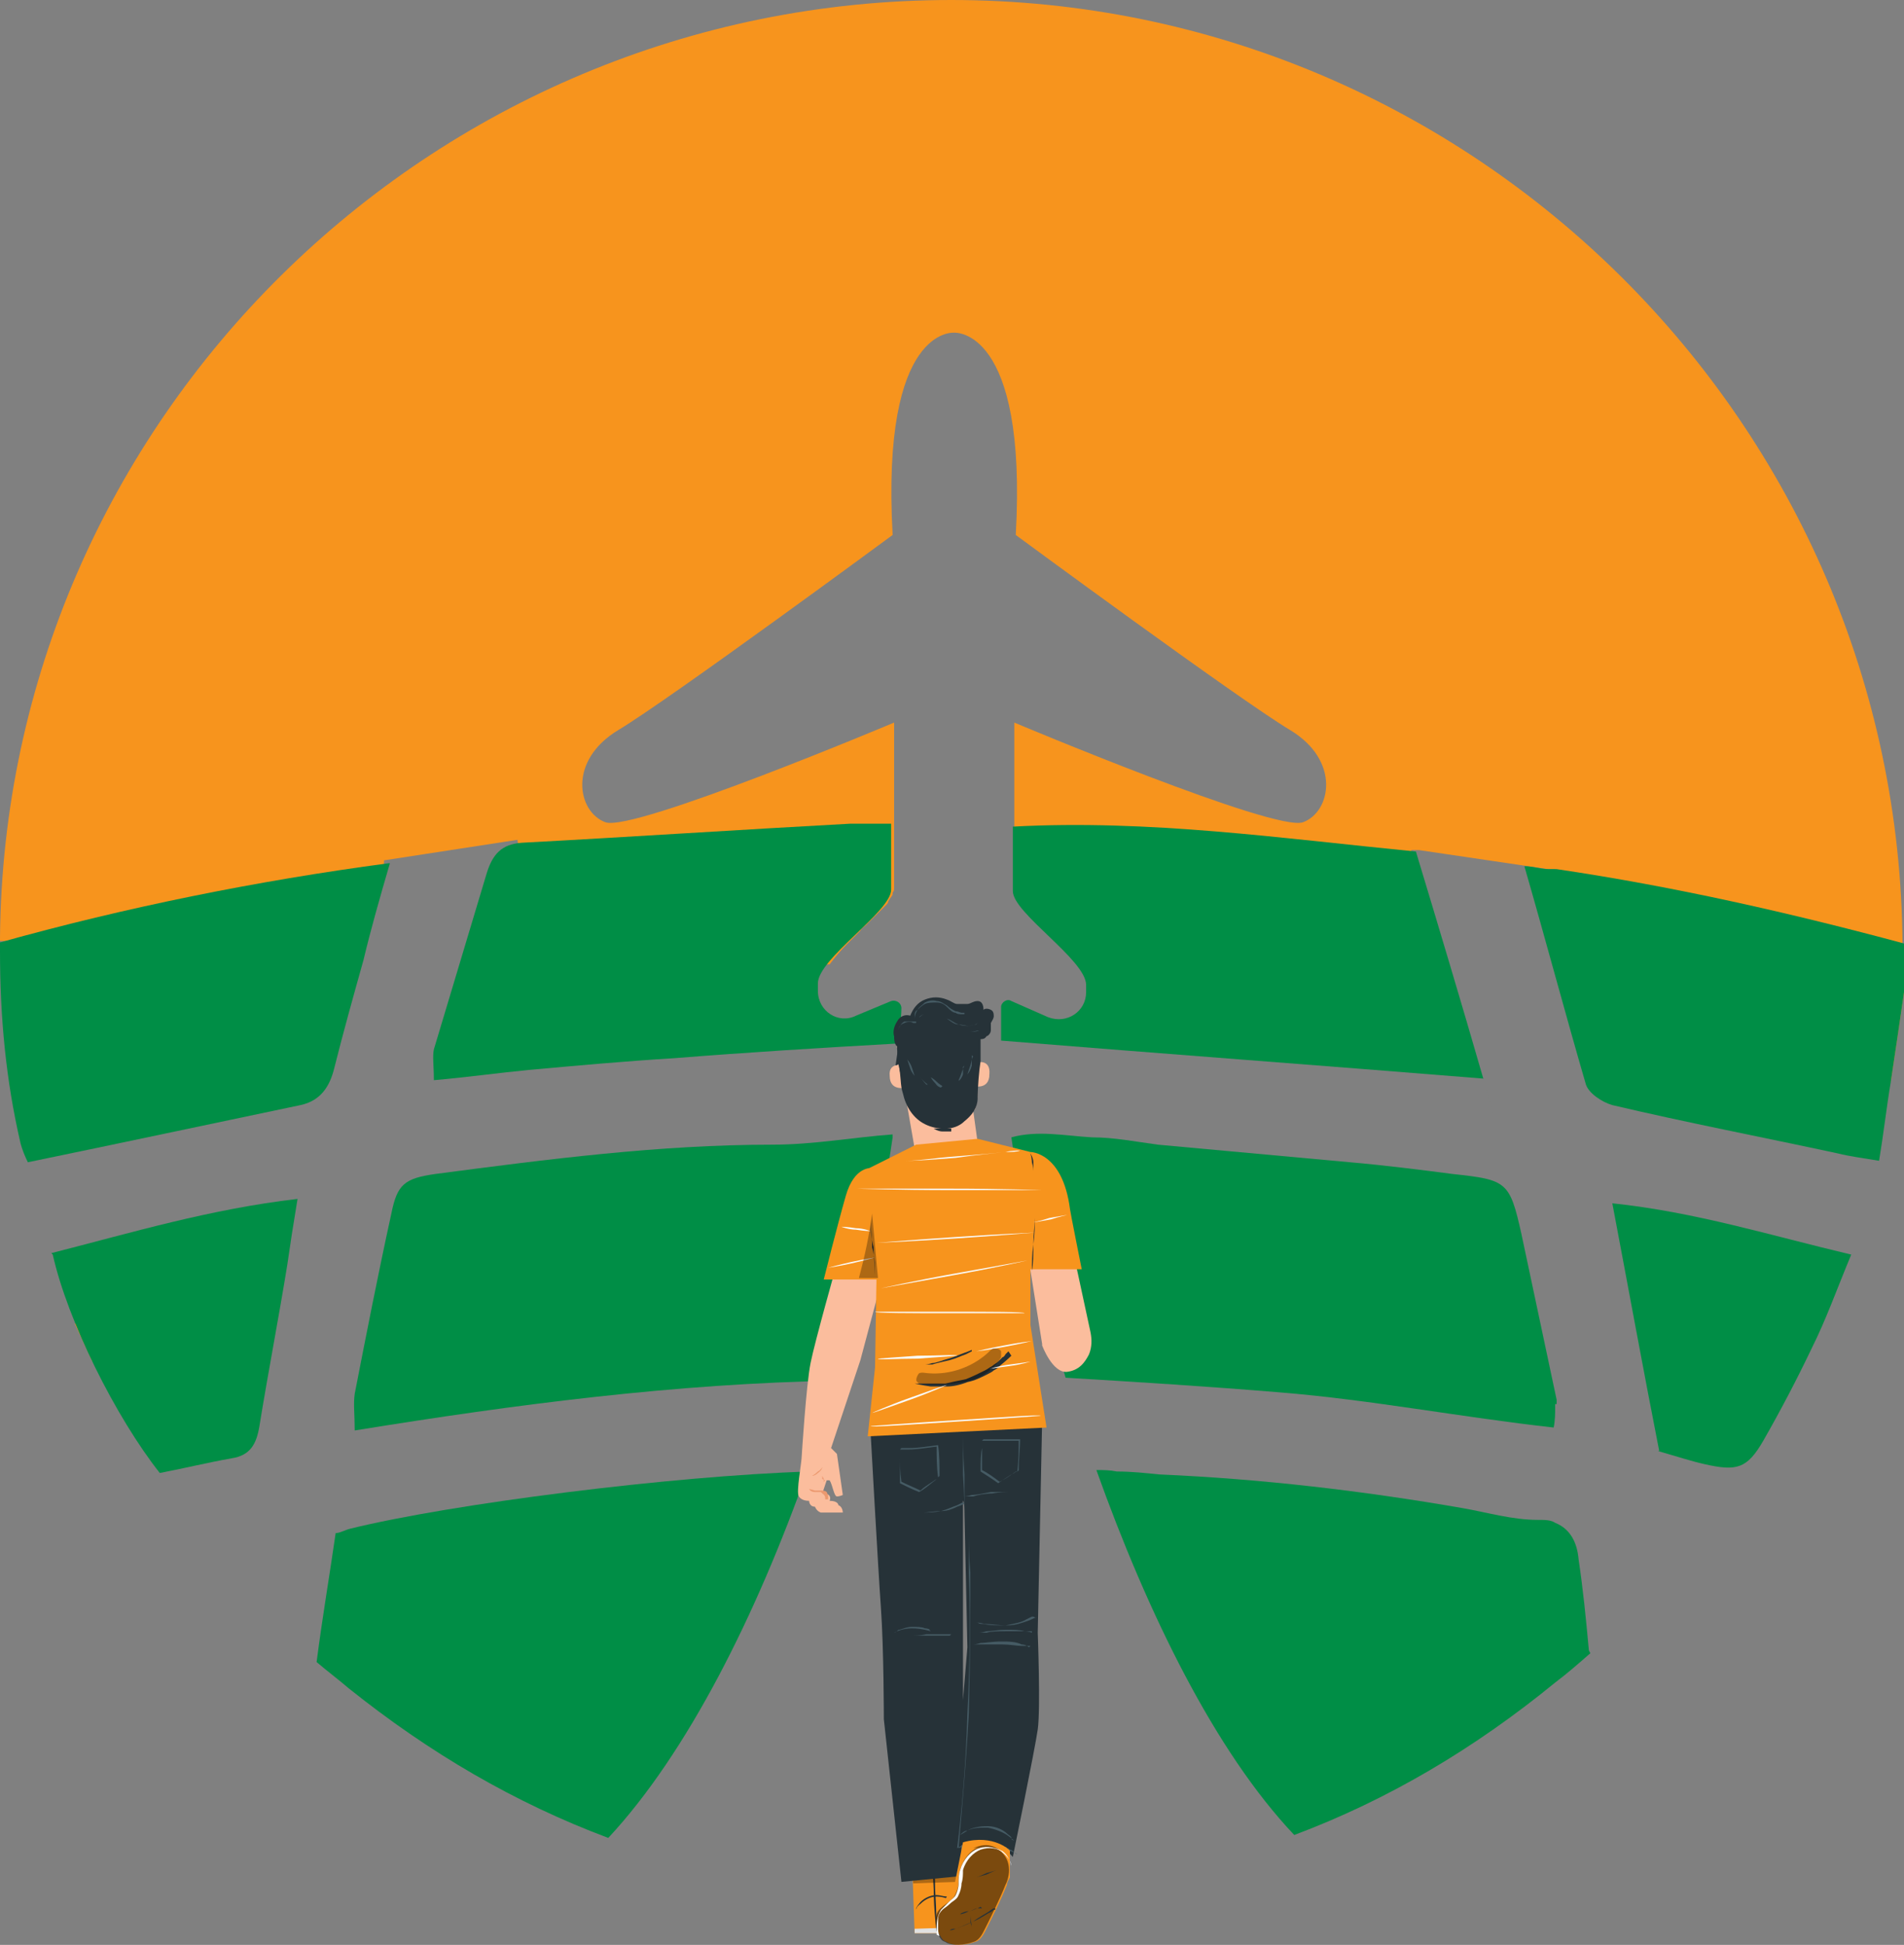 <svg xmlns="http://www.w3.org/2000/svg" id="Layer_1" viewBox="0 0 129.9 132.7"><rect x="0" y="0" width="129.9" height="132.7" fill="#808080" stroke="none"/><defs><style>      .st0 {        fill: #455b64;      }      .st1 {        fill: #263238;      }      .st2 {        opacity: .5;      }      .st3 {        opacity: .3;      }      .st4 {        fill: #ec996f;      }      .st5 {        fill: #fafbfb;      }      .st6 {        fill: #f7941d;      }      .st7 {        fill: #e0e0e0;      }      .st8 {        fill: #fbbd9d;      }      .st9 {        fill: #008e46;      }    </style></defs><path class="st6" d="M8.2,91c0-.1.1-.3.2-.4-.3,0-.6,0-.9,0-.8,0-1.6,0-2.4-.3.4.9.8,1.7,1.2,2.6.6-.7,1.2-1.3,1.9-1.9Z"></path><path class="st6" d="M129.9,64.5v.4c0,1,0,1.9,0,2.8h0c-.3,2.1-.6,4.1-.9,6.1-.6-.2-1.3-.3-2.1-.3-1.3,0-2.6,0-3.9-.2-.1-.8-.3-1.5-.6-2.3-1.9-4.7-6.8-6.9-11.6-6.2-.2,0-.4,0-.7.1-.9-1.2-1.9-2.3-3.2-3.1h.2s-1-2.5-1-2.5c-.2,0-.3,0-.5,0l-8.8-1.3h-.5c0,0-2,4.6-2,4.6-2.3,1.8-4,4.5-4.3,7.4-5.3-.7-10.5-1.4-15.8-2.2h0c0,0,0-.1,0-.2,0,0,0-.1,0-.2v-.5c0-1.7-5-4.9-5-6.4v-11.2s17.8,7.5,19.7,6.8c1.9-.7,2.6-4.2-.9-6.3-3.5-2.1-18.7-13.3-18.7-13.3.8-14.2-4.2-13.8-4.2-13.8,0,0-5-.5-4.2,13.8,0,0-15.2,11.2-18.7,13.3-3.5,2.1-2.8,5.6-.9,6.3,1.9.7,19.7-6.8,19.7-6.8v11.2s0,0,0,.1c0,0,0,0,0,0,0,.1,0,.2-.1.3,0,0,0,0,0,.1,0,.1-.2.3-.3.5,0,0,0,.1-.1.2-.4.4-.9.9-1.4,1.4-.1.1-.3.2-.4.4,0,0,0,0,0,0-.2.2-.5.5-.7.7,0,0-.1.1-.2.2-.5.5-.9,1-1.2,1.4h0c-5.3-.2-10.5,0-15.6.9-1-2.9-3-5.4-5.7-6.7h.4s-.4-2.7-.4-2.7h0s-9.1,1.4-9.1,1.4c0,0,0,0,0,0v1.2c-4,1.8-7,5.7-6.8,10.1,0,.9.2,1.8.4,2.7-4,1.1-7.5,1.9-11.7,2.1-2.5.1-4.7,1.3-6.1,3.1,0,0,0,0,0,0,0,0,0-.2,0-.3,0,0,0,0,0,0,0,0,0,0,0,0h0c-.9-4.2-1.3-8.5-1.3-13s0-.3,0-.4H0c0,0,0-.2,0-.2C.3,28.7,29.3,0,64.9,0s64.7,28.9,64.9,64.5Z"></path><g><path class="st9" d="M108.5,112.8c-.8.7-1.6,1.4-2.4,2t0,0c-5.5,4.5-11.4,8-17.8,10.4-5.4-5.7-10-15.1-13.5-24.9.5,0,.9,0,1.4.1,1,0,1.9.1,2.9.2,6.9.3,13.8,1.1,20.7,2.3,1.7.3,3.4.8,5.1.8.5,0,.9,0,1.2.2t0,0c1,.4,1.5,1.3,1.6,2.5.3,2,.5,4,.7,6.2Z"></path><path class="st9" d="M55.1,100.3c-3.5,9.9-8.2,19.3-13.6,25.1-6.4-2.4-12.2-5.8-17.7-10.2,0,0,0,0,0,0-.7-.6-1.5-1.2-2.2-1.8.4-3.1.9-6,1.3-8.8.3,0,.6-.2,1-.3t0,0c6.9-1.7,21.9-3.6,31.3-3.9Z"></path><path class="st9" d="M106.1,95.8c0,.1,0,.2,0,.3,0,.3,0,.8-.1,1.3-6.3-.7-12.5-1.9-18.7-2.4-4.8-.4-9.6-.7-14.6-1-1.7-5.8-3-11.5-3.7-16.4,1.8-.5,3.7-.1,5.5,0,1.5,0,3,.3,4.5.5,4.4.4,8.7.8,13.1,1.2,2.3.2,4.7.5,7,.8,3.7.4,3.9.5,4.7,4.1.8,3.8,1.6,7.5,2.4,11.3,0,0,0,0,0,.1,0,0,0,.2,0,.2Z"></path><path class="st9" d="M60.9,77.6h0c-.7,4.9-2,10.7-3.8,16.6-11,.2-21.8,1.6-32.9,3.4,0-1.1-.1-1.8,0-2.5.8-4.1,1.6-8.2,2.5-12.3.4-2,.9-2.4,3-2.7,7.6-1,15.3-2,23-2,2.8,0,5.5-.5,8.2-.7,0,0,0,.1,0,.2Z"></path><path class="st9" d="M101.3,73.6c-11.1-.9-21.9-1.7-33-2.6,0,0,0,0,0,0,0-.4,0-.7,0-1.1v-1.2c0-.3.4-.6.7-.4l2.5,1.1c1.3.5,2.6-.4,2.6-1.7v-.5c0-1.7-5-4.9-5-6.4v-4.4s0,0,0,0c9.3-.5,18.3.8,27.5,1.7s0,0,0,0c1.6,5.3,3.1,10.3,4.6,15.5s0,0,0,0Z"></path><path class="st9" d="M61.5,68.7c0,1-.2,1.8-.3,2.5s0,0,0,0c-5.3.3-10.2.6-15.2,1-3.3.2-6.6.5-9.9.8-2.1.2-4.2.5-6.5.7s0,0,0,0c0-1-.1-1.6,0-2.1,1.2-4,2.4-8,3.6-12,.4-1.3,1-2,2.4-2.1,7.5-.4,15-.9,22.4-1.3,1,0,1.9,0,2.8,0s0,0,0,0v4.5c0,1.5-5,4.7-5,6.4v.5c0,1.4,1.4,2.3,2.6,1.7l2.4-1c.3-.1.7.1.7.5Z"></path><path class="st9" d="M26.6,58.9c-.7,2.4-1.3,4.5-1.8,6.6-.7,2.5-1.4,5-2,7.4-.3,1.2-.9,2.2-2.3,2.5-6.2,1.3-12.3,2.6-18.6,3.9-.2-.4-.4-.9-.5-1.3,0,0,0,0,0,0,0,0,0,0,0,0h0C.4,73.7,0,69.4,0,64.9s0-.3,0-.4H0c0,0,0-.2,0-.2,8.6-2.4,17.5-4.2,26.5-5.4Z"></path><path class="st9" d="M129.9,64.5v.4c0,1,0,1.9,0,2.8h0c-.3,2.1-.6,4.1-.9,6.1-.3,1.8-.5,3.6-.8,5.4-1.2-.2-2-.3-2.8-.5-5.1-1.1-10.3-2.1-15.4-3.3-.7-.2-1.6-.8-1.8-1.4-1.4-4.8-2.7-9.7-4.2-14.9.6,0,1.1.2,1.7.2.2,0,.3,0,.5,0,8.1,1.2,16,3,23.8,5.1Z"></path><path class="st9" d="M3.5,85.5c5.5-1.4,10.8-3,16.8-3.7-.3,1.8-.5,3.1-.7,4.5-.6,3.7-1.3,7.3-1.9,11-.2,1.2-.6,2-1.9,2.2-1.7.3-3.3.7-4.9,1-3-3.8-6.3-10.4-7.3-14.9Z"></path><path class="st9" d="M113.2,99c-1.1-5.6-2.1-11.1-3.2-16.9,5.7.6,10.8,2.2,16.3,3.5-1,2.4-1.7,4.4-2.7,6.4-1,2.1-2.1,4.2-3.3,6.3-1.1,1.9-1.8,2.1-4,1.6-.9-.2-1.8-.5-3.2-.9Z"></path></g><g><path class="st8" d="M71.1,91.8s.7,1.9,1.7,1.8c.8-.1,1.2-.6,1.5-1.2.2-.5.2-1,.1-1.5-.4-1.9-1.3-6-1.3-6l-3,.5,1,6.3"></path><g><polygon class="st6" points="62.2 126.3 62.4 131.9 65.5 131.9 65.2 126.2 62.2 126.3"></polygon><path class="st1" d="M63.9,131.7s0-1.2-.1-2.8c0-1.5-.2-2.8-.2-2.8,0,0,0,1.2.1,2.8,0,1.5.2,2.8.2,2.8Z"></path><polygon class="st7" points="62.4 131.6 65.4 131.5 65.5 131.9 62.4 131.9 62.4 131.6"></polygon><path class="st1" d="M65.4,130.1s0,0,0-.1c0,0-.2-.2-.3-.3-.1-.1-.3-.2-.5-.3-.2,0-.5-.1-.7-.1-.5,0-1,.3-1.2.6-.1.1-.2.3-.2.3,0,0,0,.1,0,.1,0,0,0-.2.3-.4.2-.2.6-.5,1.1-.5.5,0,.9.2,1.2.4.3.2.4.4.4.3Z"></path><g class="st3"><polygon points="65.3 127.8 65.3 128.4 62.3 128.5 62.3 128 65.3 127.8"></polygon></g></g><g><path class="st8" d="M62.7,79.4h4.2c0,0-.5-3.6-.5-3.6,0,0,.3,0,.3-1.6,0-1.6,0-4.2,0-4.2h0c-1.8-.8-3.9-.5-5.4.7l-.2.2,1.5,8.6Z"></path><path class="st8" d="M61.7,72.7s-1.1-.3-1,.7c0,1.1,1.1.8,1.1.8,0,0,0-1.5,0-1.5Z"></path><path class="st8" d="M66.6,72.5s1-.3.9.8c0,1.1-1.1.8-1.1.8,0,0,.2-1.6.2-1.6Z"></path><path class="st1" d="M67.8,69.4c0-.2,0-.4-.2-.5-.2-.1-.4-.1-.5,0,0-.3-.1-.6-.4-.6-.3,0-.5.2-.7.2-.2,0-.5,0-.7,0-.2,0-.4-.2-.7-.3-.5-.2-1-.2-1.5,0-.5.2-.8.6-1,1.1-.3-.1-.7,0-.9.4-.2.3-.3.7-.2,1,0,.2,0,.5.2.7,0,0,0,0,0,0,0,.9.5,3.6.8,3.6.6,0,.1-2.9.1-2.9.8-.3.5-1.5.7-1.6.2-.2.6-.6,2.2.2.6.3,1.5.3,1.9.2,0,0,0,0,0,0,0,0,0,0,0,0,0,0,0,0,0,0,.1,0,.3,0,.4-.2.1,0,.3-.2.3-.4,0-.2,0-.4,0-.5.1-.2.2-.3.2-.5Z"></path><path class="st1" d="M61.3,72.6c.2.9.1,1.4.3,2,.2.9.7,1.7,1.5,2.1s2,.5,2.7-.2c.5-.4.9-.9.9-1.6,0-.7.1-1.9.2-2.5,0-1.2,0-2.4,0-2.4l-3.5-.6-2,1.2-.3,2.1Z"></path><path class="st1" d="M64.9,77.2s-.3,0-.6,0c-.3,0-.6-.2-.6-.2,0,0,.3,0,.6,0,.3,0,.6,0,.6,0Z"></path><path class="st0" d="M65.8,69.2s0,0-.2,0c-.1,0-.3,0-.4-.1-.2,0-.4-.2-.6-.4-.2-.2-.4-.3-.7-.3-.3,0-.6,0-.8.1-.2.1-.4.3-.5.4-.2.3-.2.6-.2.6,0,0,0,0,0-.2,0-.1,0-.3.2-.4.1-.2.3-.3.5-.5.2-.1.5-.2.8-.1.3,0,.5.2.7.3.2.2.4.3.6.4.2,0,.3.1.4.1.1,0,.2,0,.2,0Z"></path><path class="st0" d="M62.5,69.7s0,0-.2,0c-.2,0-.4,0-.6,0-.2.1-.3.3-.4.5,0,.2,0,.3,0,.3,0,0,0,0,0,0,0,0,0-.1,0-.2,0-.2.1-.4.4-.5.2-.1.5-.1.6,0,0,0,.1,0,.2,0,0,0,0,0,0,0Z"></path><path class="st0" d="M62.4,73.4s-.2-.2-.3-.5c-.1-.3-.2-.6-.2-.6,0,0,.2.2.3.5.1.3.2.6.2.6Z"></path><path class="st0" d="M63.3,74s-.3-.2-.5-.5c-.2-.3-.3-.6-.3-.6,0,0,.1.3.3.6.2.3.4.5.4.5Z"></path><path class="st0" d="M64.2,74.2s-.2,0-.4-.3c-.2-.2-.3-.4-.3-.4,0,0,.2.1.4.3.2.2.4.3.4.3Z"></path><path class="st0" d="M65.7,72.8s0,.3,0,.5c-.1.3-.3.5-.3.4,0,0,.1-.2.2-.5.1-.3.2-.5.2-.5Z"></path><path class="st0" d="M66.3,72s0,.3,0,.7c-.1.4-.3.6-.3.6,0,0,.1-.3.2-.6.1-.3.1-.6.2-.6Z"></path><path class="st0" d="M66.7,69.8s0,0-.1.1c0,0-.3.1-.5.1-.2,0-.4,0-.7-.1-.3,0-.5-.2-.8-.4-.3-.1-.5-.3-.8-.3-.3,0-.5,0-.7,0-.2,0-.3.2-.4.2,0,0-.1.1-.1.1,0,0,0,0,.1-.1,0,0,.2-.2.4-.2.2,0,.4,0,.7,0,.3,0,.5.2.8.3.3.1.5.3.8.4.2,0,.5.1.7.1.4,0,.6-.2.6-.2Z"></path><path class="st0" d="M67,70.3s0,0,0,0c0,0,0,0-.2,0-.1,0-.4.1-.6.1-.2,0-.5,0-.6,0,0,0-.1,0-.2,0,0,0,0,0,0,0,0,0,0,0,.2,0,.2,0,.4,0,.6,0,.2,0,.4,0,.6-.1.1,0,.2,0,.2,0Z"></path></g><g><path class="st8" d="M60.1,86.7l-3-.5s-1.5,5.3-1.8,6.8c-.3,1.5-.6,6.3-.6,6.3h0c0,.5-.4,2.5-.2,2.8.2.3.6.3.7.3,0,0,0,.4.4.4,0,0,.1.3.4.4.3,0,1.5,0,1.5,0,0,0,0-.4-.3-.5,0,0,0-.3-.6-.3,0,0,.2-.4-.3-.5h-.2c0,0,.3-.9.3-.9h.2c.2.3.3,1.1.5,1.1s.4-.1.4-.1l-.4-2.8-.4-.4,2-6,1.6-6Z"></path><path class="st4" d="M55.2,101.6s.1,0,.4.1c.1,0,.3,0,.5,0,0,0,.2,0,.3.1,0,0,.1.2.1.3,0,0,0,.1,0,.2,0,0-.1,0-.2,0-.1,0-.2,0-.3,0-.2,0-.3,0-.5,0-.3,0-.4,0-.4,0,0,0,.2,0,.4,0,.1,0,.3,0,.5,0,0,0,.2,0,.3,0,0,0,0,0,0,0,0,0,0,0,0-.1,0-.2-.2-.3-.3-.4-.2,0-.3,0-.4,0-.3,0-.4-.2-.4-.2Z"></path><path class="st4" d="M57,102.6s0,0,0,0c0,0,0,0,0,0,0,0,0,0,0,0,0,0-.2,0-.3,0-.1,0-.2,0-.3,0-.5,0-.8,0-.8,0,0,0,.4,0,.8,0,.1,0,.2,0,.3,0,0,0,.2,0,.3,0,0,0,0,0,0,0,0,0,0,0,0,0Z"></path><path class="st4" d="M55.2,101s0,.1,0,.3c0,.2,0,.3,0,.3,0,0,0-.1,0-.3,0-.2,0-.3,0-.3Z"></path><path class="st4" d="M56.1,100.1s0,.2-.3.4c-.2.2-.4.2-.4.2,0,0,.2-.1.4-.3.2-.1.3-.3.3-.3Z"></path><path class="st4" d="M56.3,101s-.1,0-.2-.1c0-.1,0-.2,0-.2,0,0,0,0,.1.2,0,0,0,.2,0,.2Z"></path></g><g><path class="st1" d="M71.2,96.9h-5.4l-6.4.9s.5,9.1.7,11.9c.2,2.8.2,7.6.2,7.6l1.2,11.1,4.1-.4v-2.1c2.5-.6,3.5.8,3.5.8,0,0,1.5-7.3,1.7-8.7.2-1.4,0-6.6,0-6.6l.3-14.5ZM65.7,117.2v-14.8c.1,0,.1.8.1.8l.2,9.2-.4,4.8Z"></path><path class="st0" d="M63.5,111.3s-.6-.2-1.3-.2c-.7,0-1.2.3-1.2.3,0,0,.1,0,.3-.2.2,0,.5-.2.9-.2.4,0,.7,0,.9.1.2,0,.4.1.3.1Z"></path><path class="st0" d="M70.3,112.3s-.2,0-.6,0c-.3,0-.8-.1-1.3-.1-.5,0-1,0-1.4,0-.3,0-.6,0-.6,0,0,0,.2,0,.5-.1.3,0,.8-.1,1.4-.1.5,0,1,0,1.4.2.3,0,.5.2.5.2Z"></path><path class="st0" d="M70.4,111.3s-.2,0-.5,0c-.3,0-.8,0-1.3,0-.5,0-1,0-1.3.1-.3,0-.5,0-.5,0,0,0,.2,0,.5-.1.3,0,.8-.1,1.3-.1.5,0,1,0,1.3.1.3,0,.5.1.5.1Z"></path><path class="st0" d="M69.2,125.6s-.2-.2-.5-.4c-.3-.2-.8-.4-1.3-.5-.6,0-1,0-1.4.2-.3.2-.5.3-.5.3,0,0,0,0,.1-.1,0,0,.2-.2.4-.2.3-.2.8-.3,1.4-.3.6,0,1.1.3,1.3.5.1.1.3.2.3.3,0,0,.1.1,0,.1Z"></path><path class="st0" d="M61.4,98.9s0,0,0,0c0,0,0,0,.1,0,.1,0,.3,0,.5,0,.5,0,1.1-.1,1.9-.2h0s0,0,0,0c0,.6,0,1.4.1,2.1h0s0,0,0,0c0,0-.1.1-.2.2-.4.3-.7.6-1.1.8h0s0,0,0,0c-.5-.2-.9-.4-1.3-.6h0s0,0,0,0c0-.7,0-1.2,0-1.6,0-.2,0-.3,0-.4,0-.1,0-.2,0-.2,0,0,0,0,0,0,0,0,0,0,0,.1,0,.1,0,.3,0,.4,0,.4,0,.9.1,1.6h0c.4.2.9.4,1.3.6h0c.3-.3.7-.5,1.1-.8,0,0,.1-.1.2-.2h0c0-.7,0-1.5-.1-2.1h0c-.8.1-1.4.2-1.9.2-.2,0-.4,0-.5,0,0,0-.1,0-.1,0,0,0,0,0,0,0Z"></path><path class="st0" d="M67,98.3s0,0,0,0c0,0,0,0,.1,0,.1,0,.3,0,.5,0,.5,0,1.1,0,1.9,0h0s0,0,0,0c0,.6,0,1.4-.1,2.1h0s0,0,0,0c0,0-.1,0-.2.1-.4.2-.8.5-1.1.7h0s0,0,0,0c-.4-.3-.9-.6-1.2-.8h0s0,0,0,0c0-.7,0-1.2.1-1.6,0-.2,0-.3,0-.4,0-.1,0-.2,0-.2,0,0,0,0,0,0,0,0,0,0,0,.1,0,.1,0,.3,0,.4,0,.4,0,.9,0,1.6h0c.4.2.8.5,1.2.8h0c.4-.2.7-.4,1.1-.7,0,0,.2,0,.2-.1h0c0-.7.1-1.5.1-2.1h0c-.8,0-1.4,0-1.9,0-.2,0-.4,0-.5,0,0,0-.1,0-.1,0,0,0,0,0,0,0Z"></path><path class="st0" d="M65.8,103.2s0-1.2-.1-2.6c0-1.4,0-2.6,0-2.6,0,0,0,1.2.1,2.6,0,1.4,0,2.6,0,2.6Z"></path><path class="st0" d="M65.7,102.5s-.2.1-.4.2c-.3.1-.7.3-1.1.4-.5,0-.9.1-1.2.1-.3,0-.5,0-.5,0,0,0,.2,0,.5,0,.3,0,.7,0,1.2-.1.5,0,.9-.2,1.1-.3.3-.1.5-.2.5-.2Z"></path><path class="st0" d="M69.6,101.8s-.2,0-.6,0c-.3,0-.8,0-1.3.1-.5,0-1,.1-1.3.2-.3,0-.5,0-.6,0,0,0,.2,0,.5-.1.3,0,.8-.1,1.3-.2.5,0,1,0,1.3,0,.3,0,.6,0,.6,0Z"></path><path class="st0" d="M69.2,126.4s0,0,0,0c0,0-.1,0-.2-.1,0,0,0,0-.1,0,0,0-.1,0-.2-.1,0,0-.1,0-.2-.1,0,0-.2,0-.2-.1-.3-.1-.8-.3-1.3-.3-.5,0-1.1,0-1.7.4h0s0,0,0,0c.3-2.4.6-5.6.7-9.2.2-3.7.2-7.1.1-9.6,0-1.2,0-2.2,0-2.9,0-.3,0-.6,0-.8,0,0,0-.2,0-.2,0,0,0,0,0,0,0,0,0,0,0,0,0,0,0,.1,0,.2,0,.2,0,.5,0,.8,0,.7,0,1.7.1,2.9,0,2.5,0,5.8-.1,9.6-.2,3.6-.5,6.8-.7,9.2h0c.6-.3,1.2-.4,1.8-.4.5,0,1,.2,1.3.3,0,0,.2,0,.2.1,0,0,.1,0,.2.1,0,0,.1,0,.2.1,0,0,0,0,.1.1,0,0,.1.1.2.1,0,0,0,0,0,0Z"></path><path class="st0" d="M70.5,110.3s0,0-.1,0c0,0-.2.1-.4.2-.3.2-.9.3-1.4.4-.6,0-1.1,0-1.5-.1-.2,0-.3,0-.4-.1,0,0-.2,0-.1,0,0,0,.2,0,.6.1.4,0,.9.1,1.5.1.6,0,1.1-.2,1.4-.3.3-.1.6-.3.6-.2Z"></path><path class="st0" d="M64.8,111.6s-.2,0-.5,0c-.3,0-.7,0-1.1,0-.4,0-.8,0-1.1,0-.3,0-.5,0-.5,0,0,0,.2,0,.5,0,.3,0,.7,0,1.1-.1.4,0,.9,0,1.2,0,.3,0,.5,0,.5,0Z"></path></g><g><path class="st6" d="M68.9,127.4v-1.1c.1,0-1.1-1.2-3.2-.6l-.6,3s-.6.7-.9,1.5c-.1.1-.2.2-.2.4-.1.3-.1,1.2.1,1.4.2.3.2.4.5.5.4.3,1.4.2,1.9,0,.4-.1.6-.5.8-.9.5-1,1-2,1.4-3,0-.2.1-.3.2-.5h0s0,0,0,0c0-.2,0-.5,0-.7Z"></path><g class="st2"><path d="M67.1,126c-.9,0-1.6,1.1-1.7,2.1,0,.4,0,.7-.2,1.1-.2.6-1.1.8-1.3,1.4-.1.3-.1,1.2.1,1.4.2.3.2.4.5.5.4.3,1.4.2,1.9,0,.4-.1.6-.5.8-.9.5-1,1-2,1.4-3,.2-.4.3-.9.2-1.4-.1-.5-.5-1-1-1.2-.5-.2-.9-.1-1.4.1"></path></g><path class="st5" d="M63.9,132s0,0,0-.1c0,0,0,0,0-.1,0,0,0-.1,0-.2,0-.3,0-.8.3-1.3h0s0,0,0,0c.2-.2.3-.3.5-.5.2-.2.4-.3.5-.5.1-.2.2-.5.2-.8,0-.3,0-.6.1-.9.2-.7.7-1.3,1.3-1.5.6-.2,1.2,0,1.6.2.4.3.5.7.6,1,0,.3,0,.4,0,.4,0,0,0-.1,0-.4,0-.2-.2-.6-.6-.9-.3-.3-.9-.4-1.5-.2-.5.2-1,.7-1.2,1.4,0,.3,0,.6-.1.9,0,.3-.1.6-.2.8-.1.3-.4.4-.6.6-.2.2-.4.3-.5.4h0c-.2.2-.3.4-.3.7,0,.2,0,.4,0,.6,0,.3.1.5.1.5Z"></path><path class="st1" d="M67.9,130.2s0,0-.1,0c0,0-.2.1-.3.2-.3.2-.7.4-1.1.7-.5.2-.9.4-1.2.5-.2,0-.3,0-.4.1,0,0-.1,0-.1,0s0,0,.1,0c0,0,.2,0,.4-.1.3-.1.8-.3,1.2-.5.5-.2.9-.5,1.1-.6.1,0,.3-.2.3-.2,0,0,.1,0,.1,0Z"></path><path class="st1" d="M66.9,130.1s0,0-.2.1c-.2,0-.4.2-.6.2-.2,0-.5.1-.6.2-.2,0-.3,0-.3,0,0,0,0,0,.3,0,.2,0,.4-.1.6-.2.2,0,.5-.2.6-.2.2,0,.3,0,.3,0Z"></path><path class="st1" d="M66.3,131.8s0-.1,0-.3c0-.2-.1-.5-.1-.8,0-.3,0-.6,0-.8,0-.2,0-.3,0-.3,0,0,0,.1,0,.3,0,.2,0,.5,0,.8,0,.3,0,.6.1.7,0,.2,0,.3,0,.3Z"></path><path class="st1" d="M68,127.6s-.3.1-.7.3c-.4.1-.7.2-.7.2,0,0,.3-.1.7-.3.4-.1.7-.2.7-.2Z"></path></g><g><g><polygon class="st6" points="59.7 93.3 59.8 87.1 58.8 82.8 59.1 79.8 62.5 78.1 66.7 77.7 70.3 78.6 70.3 90.4 71.4 97.4 59.2 98 59.7 93.3"></polygon><path class="st1" d="M68.8,92.2s0,0-.2.2c0,0-.1.2-.2.2,0,0-.2.2-.3.3-.1.1-.3.2-.4.3-.2.1-.3.2-.5.3-.4.2-.8.4-1.3.6-.5.1-1,.2-1.4.3-.2,0-.4,0-.6,0-.2,0-.4,0-.5,0-.2,0-.3,0-.4,0-.1,0-.2,0-.3,0-.2,0-.3,0-.3,0,0,0,.4.1,1.1.2.2,0,.3,0,.5,0,.2,0,.4,0,.6,0,.4,0,.9-.1,1.4-.3.5-.1.9-.3,1.3-.5.2-.1.4-.2.5-.3.2-.1.3-.2.4-.3.5-.4.8-.7.8-.7Z"></path></g><path class="st6" d="M59.5,79.7s-1.2-.2-1.8,1.9c-.6,2.1-1.5,5.7-1.5,5.7h4c0-.1-.5-7.4-.5-7.4"></path><path class="st6" d="M70.3,78.6s2.2,0,2.7,3.9c0,.1.8,4.1.8,4.1h-4l.5-8Z"></path><path class="st1" d="M59.4,82.4s0,0,0,.2c0,.2,0,.4,0,.6,0,.5,0,1.2.2,1.9,0,.7.1,1.4.1,1.9,0,.2,0,.4,0,.6,0,.1,0,.2,0,.2,0,0,0,0,0-.2,0-.2,0-.4,0-.6,0-.5,0-1.2-.2-1.9,0-.7-.1-1.4-.1-1.9,0-.2,0-.4,0-.6,0-.1,0-.2,0-.2Z"></path><path class="st1" d="M70.6,82.3s0,0,0,.2c0,.1,0,.3,0,.6,0,.5,0,1.1-.1,1.8,0,.7,0,1.3-.1,1.8,0,.2,0,.4,0,.6,0,.1,0,.2,0,.2,0,0,0,0,0-.2,0-.1,0-.3,0-.6,0-.5,0-1.1.1-1.8,0-.7.1-1.3.1-1.8,0-.2,0-.4,0-.6,0-.1,0-.2,0-.2Z"></path><path class="st1" d="M70.3,78.7s.2.3.2.6c0,.3,0,.6,0,.6,0,0,0-.3-.1-.6,0-.3-.1-.6-.1-.6Z"></path><path class="st1" d="M66.3,92.2s-.2.1-.4.2c-.3.1-.7.3-1.1.4-.4.1-.9.2-1.2.3-.3,0-.5,0-.5,0,0,0,.2,0,.5-.1.3,0,.7-.2,1.1-.3.4-.1.8-.3,1.1-.4.3-.1.5-.2.5-.2Z"></path><path class="st5" d="M59.7,85.8s-.7.2-1.6.4c-.9.2-1.6.3-1.6.3,0,0,.7-.2,1.6-.4.9-.2,1.6-.3,1.6-.3Z"></path><path class="st5" d="M59.4,84s-.4,0-1-.1c-.5,0-1-.2-1-.2s.4,0,1,.1c.5,0,1,.2,1,.2Z"></path><path class="st5" d="M71.1,81.2s-2.8,0-6.3,0c-3.5,0-6.3-.1-6.3-.1,0,0,2.8,0,6.3,0,3.5,0,6.3.1,6.3.1Z"></path><path class="st5" d="M69.9,78.5s0,0,0,0c0,0-.2,0-.3,0-.2,0-.6,0-1,.1-.9.1-2,.2-3.4.4-1.3.1-2.5.2-3.4.2-.4,0-.8,0-1,0-.1,0-.2,0-.3,0,0,0,0,0,0,0,0,0,0,0,0,0,0,0,.2,0,.3,0,.3,0,.6,0,1,0,.9,0,2-.2,3.4-.3,1.3-.1,2.5-.2,3.4-.3.4,0,.8,0,1-.1.1,0,.2,0,.3,0,0,0,0,0,0,0Z"></path><path class="st5" d="M70.6,84.1s-2.4.2-5.4.4c-3,.2-5.4.3-5.4.3,0,0,2.4-.2,5.4-.4,3-.2,5.4-.3,5.4-.3Z"></path><path class="st5" d="M70.1,86s-2.2.5-5,1c-2.8.5-5,.9-5,.9,0,0,2.2-.5,5-1,2.8-.5,5-.9,5-.9Z"></path><path class="st5" d="M69.9,89.6s-2.3,0-5.1,0c-2.8,0-5.1,0-5.1-.1,0,0,2.3,0,5.1,0,2.8,0,5.1,0,5.1.1Z"></path><path class="st5" d="M73.6,84.9s-.7,0-1.5,0c-.8,0-1.5,0-1.5,0,0,0,.7,0,1.5,0,.8,0,1.5,0,1.5,0Z"></path><path class="st5" d="M72.8,82.9s-.5.1-1.1.3c-.6.1-1.1.2-1.2.2,0,0,.5-.1,1.1-.3.6-.1,1.1-.2,1.2-.2Z"></path><path class="st5" d="M65.3,92.5s-1.2.1-2.7.2c-1.5,0-2.7.1-2.7,0,0,0,1.2-.1,2.7-.2,1.5,0,2.7-.1,2.7,0Z"></path><path class="st5" d="M70.4,91.5s-.8.2-1.9.4c-1,.2-1.9.3-1.9.3s.8-.2,1.9-.4c1-.2,1.9-.3,1.9-.3Z"></path><path class="st5" d="M64.6,94.5s-1.1.5-2.5,1c-1.4.5-2.5.9-2.6.9,0,0,1.1-.5,2.5-1,1.4-.5,2.5-.9,2.6-.9Z"></path><path class="st5" d="M70.3,92.9s-.6.2-1.4.3c-.8.1-1.4.2-1.4.2,0,0,.6-.2,1.4-.3.8-.1,1.4-.2,1.4-.2Z"></path><path class="st5" d="M71,96.6s-2.6.2-5.8.4c-3.2.2-5.8.4-5.8.3,0,0,2.6-.2,5.8-.4,3.2-.2,5.8-.4,5.8-.3Z"></path><g class="st3"><path d="M62.6,94.3c-.2-.1,0-.5.1-.6.2-.1.5,0,.7,0,1.4.1,2.9-.4,4-1.4.1-.1.3-.3.4-.3s.4,0,.5.2c0,.1,0,.3,0,.4-.5.9-1.5,1.5-2.5,1.7-1,.2-2.1.2-3.1.1"></path></g><g class="st3"><path d="M59.5,82.8c-.2,1.5-.5,2.9-.9,4.4h1.3c0,0-.4-4.4-.4-4.4Z"></path></g></g></g></svg>